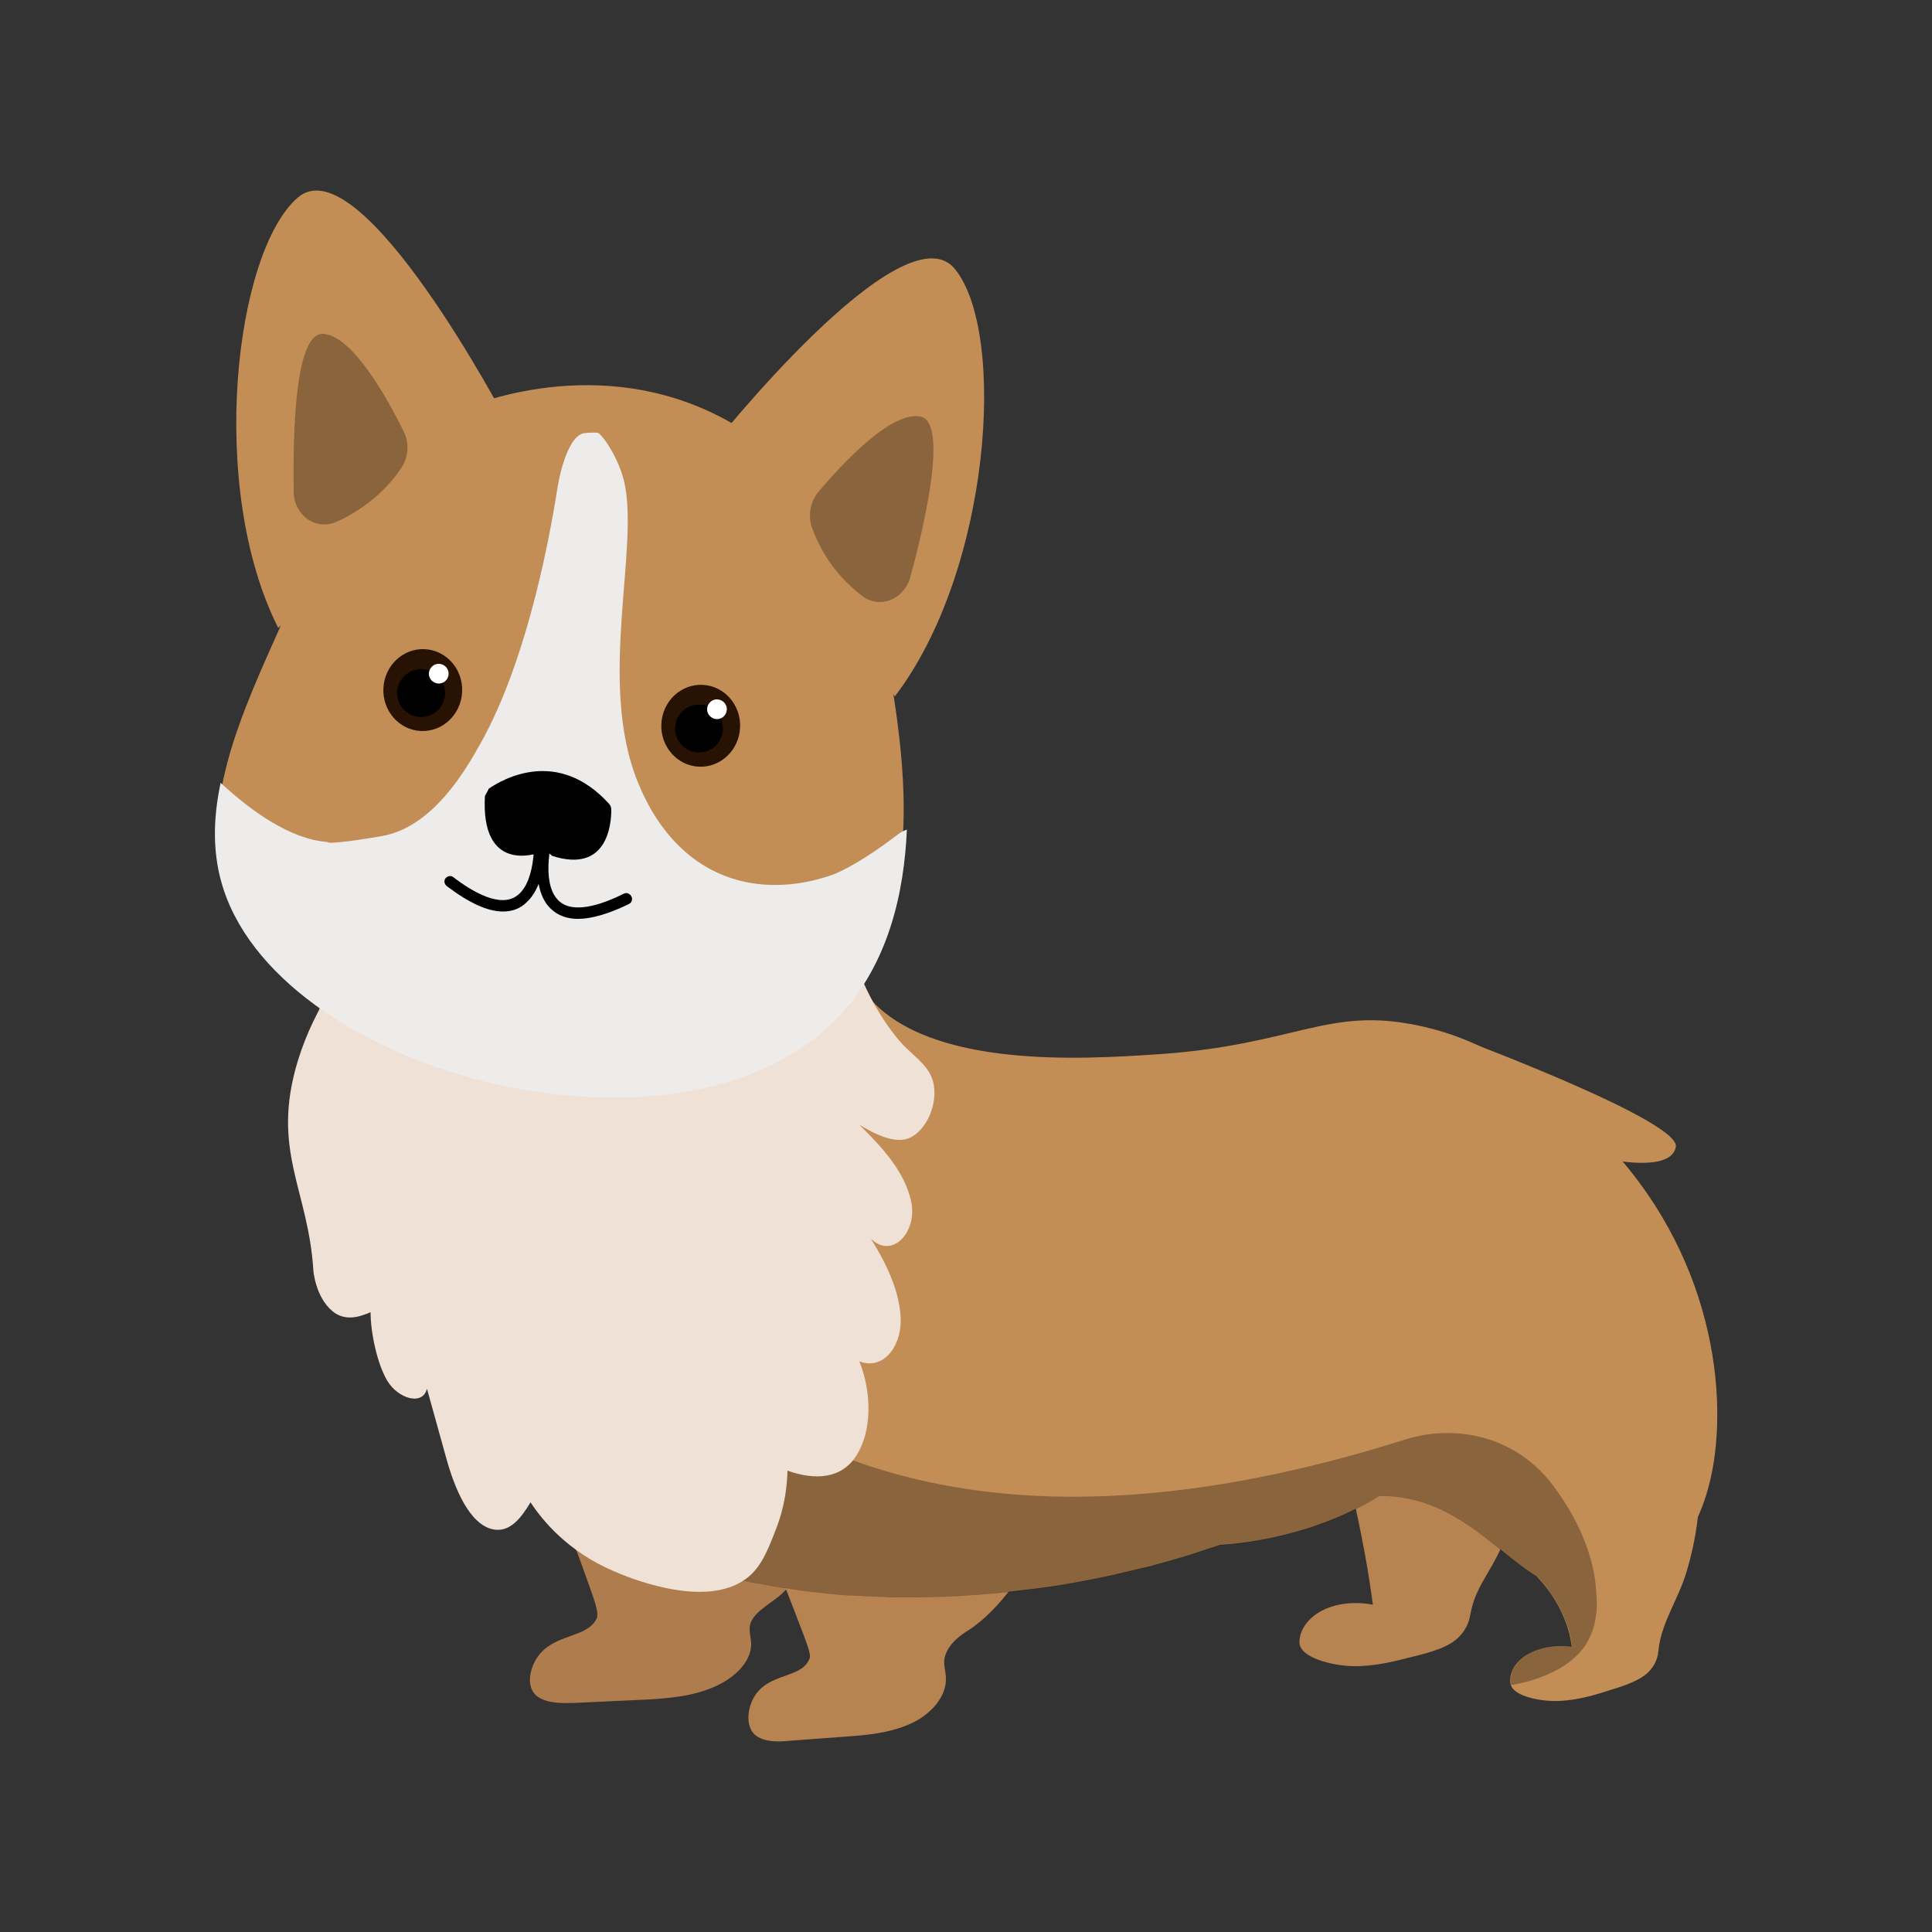 <?xml version="1.0" encoding="UTF-8"?> <!-- Generator: Adobe Illustrator 25.0.1, SVG Export Plug-In . SVG Version: 6.00 Build 0) --> <svg xmlns="http://www.w3.org/2000/svg" xmlns:xlink="http://www.w3.org/1999/xlink" id="Слой_1" x="0px" y="0px" viewBox="0 0 500 500" style="enable-background:new 0 0 500 500;" xml:space="preserve"><rect x="0" y="0" width="500" height="500" fill="#333333" stroke="none"/> <style type="text/css"> .st0{fill:#B78451;} .st1{fill:#C38E55;} .st2{fill:#AF7C4E;} .st3{opacity:0.3;} .st4{fill:#EFE1D5;} .st5{fill:#EDECEB;} .st6{fill:#281203;} .st7{fill:#FFFFFF;} .st8{fill:none;stroke:#000000;stroke-width:0.506;stroke-miterlimit:10;} </style> <g> <g> <g> <path class="st0" d="M352.9,400.4c1.2,6.2,1.9,11.3,2.4,14.9c-4.6-0.9-9.6-0.4-13.3,1.6c-3.6,1.9-5.8,5.1-5.7,8.3 c0.2,3.8,8.5,5.9,13.9,6c5.4,0.1,10.6-1.2,15.6-2.5c4.5-1.1,9.3-2.4,11.9-5.2c2.2-2.3,2.6-4.5,2.8-5.6c1.6-8.7,6.3-11.2,10.2-23 c1.9-5.7,3.9-14.3,3.2-25.5c-10.6,1.3-18.2-0.2-23.6-0.4c-15.2-0.5-17.2-0.9-19.5,0.4C345.5,372.6,349,379.6,352.9,400.4z"></path> </g> </g> <g> <g> <path class="st1" d="M439.4,392.6c-0.7,6.6-2.4,12.4-2.9,14.1c-2.2,7.4-6.6,13.2-7.3,20.5c-0.1,0.9-0.3,2.9-2.1,5 c-2.1,2.5-6.2,3.9-10.1,5.1c-4.3,1.4-8.7,2.7-13.5,2.9c-4.6,0.2-11.5-1.1-12.5-4.1c0-0.1-0.1-0.3-0.1-0.4 c-0.4-2.8,1.3-5.7,4.4-7.5c3-1.8,7.4-2.6,11.5-2c-0.2-1.3-0.5-3.2-1.3-5.6c-1.7-4.9-4.3-8.9-7.4-12.2l0,0 c-8.2-9-19.1-13.2-19.3-19.6c-0.1-4.6,5.2-9.5,12.7-13.6c12-6.4,29.6-10.4,39-6.3C439.3,372.8,440.3,383.5,439.4,392.6z"></path> </g> </g> <g> <g> <path class="st2" d="M145.2,393.2c1.7,2.1,3.4,6.2,6.4,14.7c2.3,6.4,3.5,9.6,2.8,11c-2.5,5.1-10.9,3.8-15.2,9.8 c-2.4,3.4-3.1,8.4,0.1,10.5c2.6,1.7,6.3,1.6,9.7,1.5c5-0.2,10-0.5,15-0.7c6.7-0.3,13.5-0.6,19.5-2.9c6-2.2,11.1-6.8,10.9-11.9 c-0.1-1.5-0.6-3.1-0.3-4.6c0.7-3.1,4.5-5.1,7.4-7.4c5-4.1,7.1-9.9,7.2-15.6c0.1-5.6-1.7-11.2-3.6-16.7c-0.7-2.1-1.5-4.3-3.7-5.8 c-2-1.3-4.7-1.7-7.3-1.7c-10.8,0.1-19.8,6.5-30.4,8c-5.8,0.8-16.6-1.3-21.5,1.6C136.6,386.4,142.2,389.6,145.2,393.2z"></path> </g> </g> <g> <g> <path class="st0" d="M199.7,403.2c1,1.2,2.8,5.6,6.2,14.5c3.9,10,4,10.7,3.5,11.8c-2.2,4.9-10.2,3.4-14,9.3 c-2.2,3.4-2.5,8.5,0.4,10.5c2.4,1.6,5.7,1.5,8.7,1.2c4.5-0.3,9-0.7,13.4-1c6-0.4,12.1-0.9,17.5-3.3c5.3-2.3,9.7-7,9.4-12.2 c-0.1-1.5-0.6-3.1-0.4-4.6c0.7-4.2,5-6.7,6.4-7.6c8.1-5.3,16.2-17,18-24.4c2.6-10.9-4.9-25.7-14.2-27.2 c-12.4-2-19.8,21.2-38.8,20.7c-4.4-0.1-14.1-1.6-19.2,2.1C191.8,396.5,196.9,399.6,199.7,403.2z"></path> </g> </g> <g> <g> <path class="st1" d="M443.5,378.5c-0.9,5.7-2.4,10.4-4.1,14.1c-4.1,9.1-9.6,12.9-11.2,14c-2.3,1.5-7.6,5-14.7,5.6 c0,0-0.1,0-0.1,0c-5.9,0.5-10.7-1.2-15.2-3.9l0,0c-5.8-3.5-11.1-8.7-17.4-13.1c-3.8-2.6-7.9-5-12.7-6.5c-1-0.3-2-0.6-3-0.8 c-2.8-0.6-5.5-0.9-8.2-0.8c-19.4,12.1-41.2,12.7-41.2,12.7c-1.1,0.4-2.2,0.8-3.3,1.1c-4.3,1.5-8.7,2.8-13.2,4 c-1.3,0.4-2.6,0.7-4,1c-2.5,0.6-5.1,1.2-7.6,1.8c-1.6,0.3-3.2,0.7-4.8,1c-1.6,0.3-3.2,0.6-4.8,0.9c-3.2,0.6-6.5,1.1-9.8,1.5 c-3.3,0.4-6.6,0.8-10,1.1c-7.5,0.7-15.1,1.1-22.7,1.1c-1,0-2.1,0-3.1,0c-1.1,0-2.2,0-3.3-0.1c-0.9,0-1.8-0.1-2.7-0.1 c-0.8,0-1.6-0.1-2.4-0.1c-0.4,0-0.8,0-1.3-0.1c-0.1,0-0.3,0-0.4,0c-0.8,0-1.5-0.1-2.3-0.1c-0.2,0-0.3,0-0.5,0 c-0.9-0.1-1.7-0.1-2.6-0.2c-1-0.1-2-0.2-3-0.3c-0.2,0-0.5,0-0.7-0.1c-0.7-0.1-1.3-0.1-2-0.2c-0.4,0-0.7-0.1-1.1-0.1 c-1-0.1-2.1-0.3-3.1-0.4c-0.7-0.1-1.4-0.2-2-0.3c-0.1,0-0.2,0-0.4-0.1c-0.8-0.1-1.5-0.2-2.3-0.3c-1.3-0.2-2.6-0.4-3.9-0.7 c-0.7-0.1-1.4-0.3-2.2-0.4c-0.2,0-0.5-0.1-0.7-0.1c-0.8-0.1-1.6-0.3-2.4-0.5c-0.2,0-0.4-0.1-0.6-0.1c-0.6-0.1-1.1-0.2-1.7-0.4 c-0.6-0.1-1.1-0.3-1.7-0.4c-0.7-0.2-1.3-0.3-2-0.5c0,0,0,0-0.1,0c-0.5-0.1-0.9-0.2-1.4-0.4c0,0,0,0,0,0 c-9.4-2.4-18.4-5.6-26.7-9.7c-9.9-4.9-18.1-10.6-24.9-16.3c-8.2-6.9-14.5-13.9-19.8-19.8c-0.1-0.1-0.2-0.2-0.2-0.3 c0,0-0.1-0.1-0.1-0.1v0c-12.2-13.5-28.9-32.2-33.5-60.1c-5.1-30.3,6.8-54.8,13.4-65.9c24.3-9.6,45.5-13.7,60.3-15.7 c25.5-3.4,46-6.2,57.9,3.8c12.2,10.1,1.7,22.2,13.1,35.2c16,18.2,55.3,15.7,73.7,14.5c36.3-2.3,44.6-12.5,68.2-7.5 c19.2,4,31.2,14.5,40.9,23C441.3,317.5,447.1,355.7,443.5,378.5z"></path> </g> </g> <g class="st3"> <g> <path d="M410,426.2c-3.4,4.8-10.2,8.4-18.9,9.9c0-0.1-0.1-0.3-0.1-0.4c-0.4-2.8,1.3-5.7,4.4-7.5c3-1.8,7.4-2.6,11.5-2 c-0.2-1.3-0.5-3.2-1.3-5.6c-1.7-4.9-4.3-8.9-7.4-12.2l0,0c-5.8-3.5-11.1-8.7-17.4-13.1c-3.8-2.6-7.9-5-12.7-6.5 c-1-0.3-2-0.6-3-0.8c-2.8-0.6-5.5-0.9-8.2-0.8c-19.4,12.1-41.2,12.7-41.2,12.7c-1.1,0.4-2.2,0.8-3.3,1.1c-4.3,1.5-8.7,2.8-13.2,4 c-1.3,0.4-2.6,0.7-4,1c-2.5,0.6-5.1,1.2-7.6,1.8c-1.6,0.3-3.2,0.7-4.8,1c-1.6,0.3-3.2,0.6-4.8,0.9c-3.2,0.6-6.5,1.1-9.8,1.5 c-3.3,0.4-6.6,0.8-10,1.1c-7.5,0.7-15.1,1.1-22.7,1.1c-1,0-2.1,0-3.1,0c-1.1,0-2.2,0-3.3-0.1c-0.9,0-1.8-0.1-2.7-0.1 c-0.8,0-1.6-0.1-2.4-0.1c-0.4,0-0.8,0-1.3-0.1c-0.1,0-0.3,0-0.4,0c-0.8,0-1.5-0.1-2.3-0.1c-0.2,0-0.3,0-0.5,0 c-0.9-0.1-1.7-0.1-2.6-0.2c-1-0.1-2-0.2-3-0.3c-0.2,0-0.5,0-0.7-0.1c-0.7-0.1-1.3-0.1-2-0.2c-0.4,0-0.7-0.1-1.1-0.1 c-1-0.1-2.1-0.3-3.1-0.4c-0.7-0.1-1.4-0.2-2-0.3c-0.1,0-0.2,0-0.4-0.1c-0.8-0.1-1.5-0.2-2.3-0.3c-1.3-0.2-2.6-0.4-3.9-0.7 c-0.7-0.1-1.4-0.3-2.2-0.4c-0.2,0-0.5-0.1-0.7-0.1c-0.8-0.1-1.6-0.3-2.4-0.5c-0.2,0-0.4-0.1-0.6-0.1c-0.6-0.1-1.1-0.2-1.7-0.4 c-0.6-0.1-1.1-0.3-1.7-0.4c-0.7-0.2-1.3-0.3-2-0.5c0,0,0,0-0.1,0c-0.9-0.3-1.9-0.6-2.8-0.8c-7.4-2.5-14.9-5.6-22.3-9.3 c-5.8-2.9-16.1-8-26.6-16.3c-8.7-6.9-15.5-13.9-21.2-19.8c-0.1-0.1-0.2-0.2-0.3-0.3c0,0-0.1-0.1-0.1-0.1v0 c1-4.6,3.4-11.3,9.4-15.4c19.9-13.4,59.4,16.3,90.9,29.5c29.7,12.5,76.5,20.4,149.8-2.8c9.3-2.9,19.4-1.9,27.5,2.6 c3.6,2,6.8,4.7,9.5,7.9c7.9,9.9,11.9,20.4,12.3,29.1C413.7,417.8,412.5,422.7,410,426.2z"></path> </g> </g> <g> <g> <path class="st4" d="M81.1,328.8c0,0,0.5,6.8,4.9,10.5c3.2,2.7,6.9,1.6,9.9,0.3c0,5,1.6,13.1,4.3,17.7c2.8,4.7,9.2,6.6,10.3,2.1 c1.7,6,3.3,12,5,18c2.1,7.6,5.9,17.1,12.1,18.4c4.5,0.9,7.4-3.2,9.7-7c3.1,4.7,9.6,12.7,21.5,17.8c3,1.3,22.1,9.5,33.2,2.7 c4.6-2.8,6.4-7.3,8.8-13.5c2.4-6.1,2.9-11.5,3-15.2c7.3,2.6,14.1,2.1,17.9-4c3.8-6.1,4.1-15.7,0.7-24.3c6,2.4,10.8-3.6,10.7-10.7 c-0.1-7.1-3.7-14.6-7.7-21c5.6,5.4,12.1-1.9,10.4-9.7c-1.7-7.8-7.7-14.2-13.3-19.7c0,0,0,0,0,0c0.1-0.2,7.1,4.9,12,3.6 c4.6-1.2,8.1-8.2,7.2-13.8c-0.7-4.6-4.1-6.7-7.9-10.5c0,0-9.1-9.2-13.6-25.3c-4.9-17.5,5.7-26.1,0.9-31.6 c-7.3-8.6-35.8,10.1-80.9,20.8c-17.9,4.2-32.9,5.9-42.4,6.6c-7.5,7.6-16.3,18.9-20.8,33.8C70.1,297.8,79.8,307.8,81.1,328.8z"></path> </g> </g> <g> <g> <g> <path class="st1" d="M216.2,261.9c-39.6,41.3-141.7,15.2-157.6-32.7c-3-8.9-2.8-18.1-0.8-27.5c2.6-12.2,8.1-24.7,13.8-37.4 c9.8-22.1,20.3-45.7,46.6-57.8c2.4-1.1,33.7-14.9,65.8,0.2c40.3,18.9,46.4,66.5,48.2,79.8c0.7,5.6,2,15.7,1.6,27.2 C233.3,229.6,229.4,248.2,216.2,261.9z"></path> </g> </g> <g> <g> <path class="st5" d="M216.9,263.3c-40,41.7-143,15.4-159-33c-3-9-2.8-18.3-0.8-27.7c8.2,7.6,18.2,14.6,27.6,15.3 c0,0.1,0.2,0.1,0.6,0.2c2.4,0.1,11.6-1.3,14.4-1.9c12.8-2.8,21-17.3,24.6-23.7c12.9-22.9,18.6-57.4,20.1-67 c0,0,2.1-12.7,6.8-13.4c0.7-0.1,1.4-0.1,1.4-0.1c0.7,0,1.3-0.1,2,0c0,0,0,0,0,0c0.9,0,5.1,5.7,6.8,12.1 c4.4,17.2-7,52.2,3.7,78.4c1.6,3.8,7.3,17.9,21.8,23.9c12.4,5.1,24.4,1.5,28.8-0.1c0,0,5.9-2.1,16.6-10.3c0.8-0.6,1.5-1,2.4-1.3 C234,230.7,230.1,249.4,216.9,263.3z"></path> </g> </g> <g> <g> <g> <path class="st1" d="M183.6,116.4c0,0,50.2-63.5,63.6-46.7c13.4,16.7,9.2,78-15.6,110.5L183.6,116.4z"></path> </g> </g> <g class="st3"> <g> <path d="M210.2,136.7c-1.2-3.2-0.5-6.9,1.6-9.4c6-7.1,18.8-21,26.4-19.5c7.1,1.4,1.4,26.8-2.6,41.5c-1.6,5.9-8,8.4-12.5,4.9 c-1.9-1.4-3.8-3.2-5.7-5.3C213.7,144.7,211.5,140.3,210.2,136.7z"></path> </g> </g> </g> <g> <g> <g> <path class="st1" d="M131,108.8c0,0-37.6-71.6-53.9-57.7c-16.3,14-23.5,74.9-5.1,111.4L131,108.8z"></path> </g> </g> <g class="st3"> <g> <path d="M103.8,121.2c1.9-2.8,2.2-6.5,0.7-9.5c-4.1-8.3-13.2-24.9-20.9-25.3c-7.3-0.3-7.8,25.7-7.6,40.9 c0.1,6.1,5.7,10,10.9,7.8c2.2-0.9,4.5-2.2,6.8-3.8C98.5,128,101.7,124.3,103.8,121.2z"></path> </g> </g> </g> <g> <g> <path d="M126.5,204.1c3.8-2.6,17.9-10.6,31.1,3.9c0.4,0.4,0.6,1,0.6,1.6c0,3.7-1,16.5-15.3,11.9c-0.2-0.1-1.3-1.6-2.8-1 c-2,0.8-15.7,5.1-14.6-14.5C125.8,205.4,126.2,204.8,126.5,204.1z"></path> </g> </g> <g> <g> <path d="M149.6,237.8c-3.5,0-6.2-1.3-8.1-3.8c-4.8-6.6-1.3-19.8,0-21.2c0.6-0.6,1.5-0.6,2.1,0c0.6,0.5,0.6,1.4,0.1,2 c-0.9,1.5-3.8,13.3,0.6,18c3.6,4,11.3,1.4,17.1-1.5c0.7-0.4,1.6-0.1,2,0.7c0.4,0.7,0.1,1.6-0.7,2 C157.5,236.5,153.1,237.8,149.6,237.8z M143.6,214.8C143.6,214.8,143.6,214.8,143.6,214.8C143.6,214.8,143.6,214.8,143.6,214.8z "></path> </g> </g> <g> <g> <path d="M130.2,235.9c-4,0-8.8-2.2-14.6-6.6c-0.6-0.5-0.8-1.4-0.3-2c0.5-0.6,1.4-0.8,2-0.3c5.1,3.9,12.2,8,16.5,4.8 c5.2-3.8,4.6-15.9,4.1-17.6c-0.4-0.7-0.1-1.5,0.5-1.9c0.7-0.4,1.6-0.2,2,0.4c1,1.6,1.9,15.3-4.1,20.8 C134.7,235.1,132.6,235.9,130.2,235.9z M138,214.3C138,214.3,138,214.3,138,214.3C138,214.3,138,214.3,138,214.3z"></path> </g> </g> <g> <g> <g> <ellipse transform="matrix(4.719207e-02 -0.999 0.999 4.719207e-02 -14.822 360.085)" class="st6" cx="181.3" cy="187.8" rx="10.6" ry="10.2"></ellipse> </g> </g> <g> <g> <ellipse transform="matrix(0.76 -0.65 0.65 0.76 -79.103 162.861)" cx="180.9" cy="188.5" rx="6.2" ry="6.2"></ellipse> </g> </g> <g> <g> <path class="st7" d="M188.1,183.7c-0.1,1.4-1.3,2.5-2.7,2.4c-1.4-0.1-2.5-1.3-2.4-2.7c0.1-1.4,1.3-2.5,2.7-2.4 C187.1,181.1,188.2,182.3,188.1,183.7z"></path> </g> </g> </g> <g> <g> <g> <ellipse transform="matrix(4.725264e-02 -0.999 0.999 4.725264e-02 -74.174 279.344)" class="st6" cx="109.3" cy="178.6" rx="10.6" ry="10.2"></ellipse> </g> </g> <g> <g> <ellipse transform="matrix(0.74 -0.673 0.673 0.74 -92.275 119.975)" cx="108.9" cy="179.3" rx="6.2" ry="6.2"></ellipse> </g> </g> <g> <g> <path class="st7" d="M116.1,174.5c-0.1,1.4-1.3,2.5-2.7,2.4c-1.4-0.1-2.5-1.3-2.4-2.7c0.1-1.4,1.3-2.5,2.7-2.4 C115.1,171.9,116.2,173.1,116.1,174.5z"></path> </g> </g> </g> </g> <g> <g> <path class="st1" d="M373.9,267.3c0,0,61,22.5,59.8,29.5c-1.2,6.9-17.9,3.1-17.9,3.1L373.9,267.3z"></path> </g> </g> </g> </svg> 